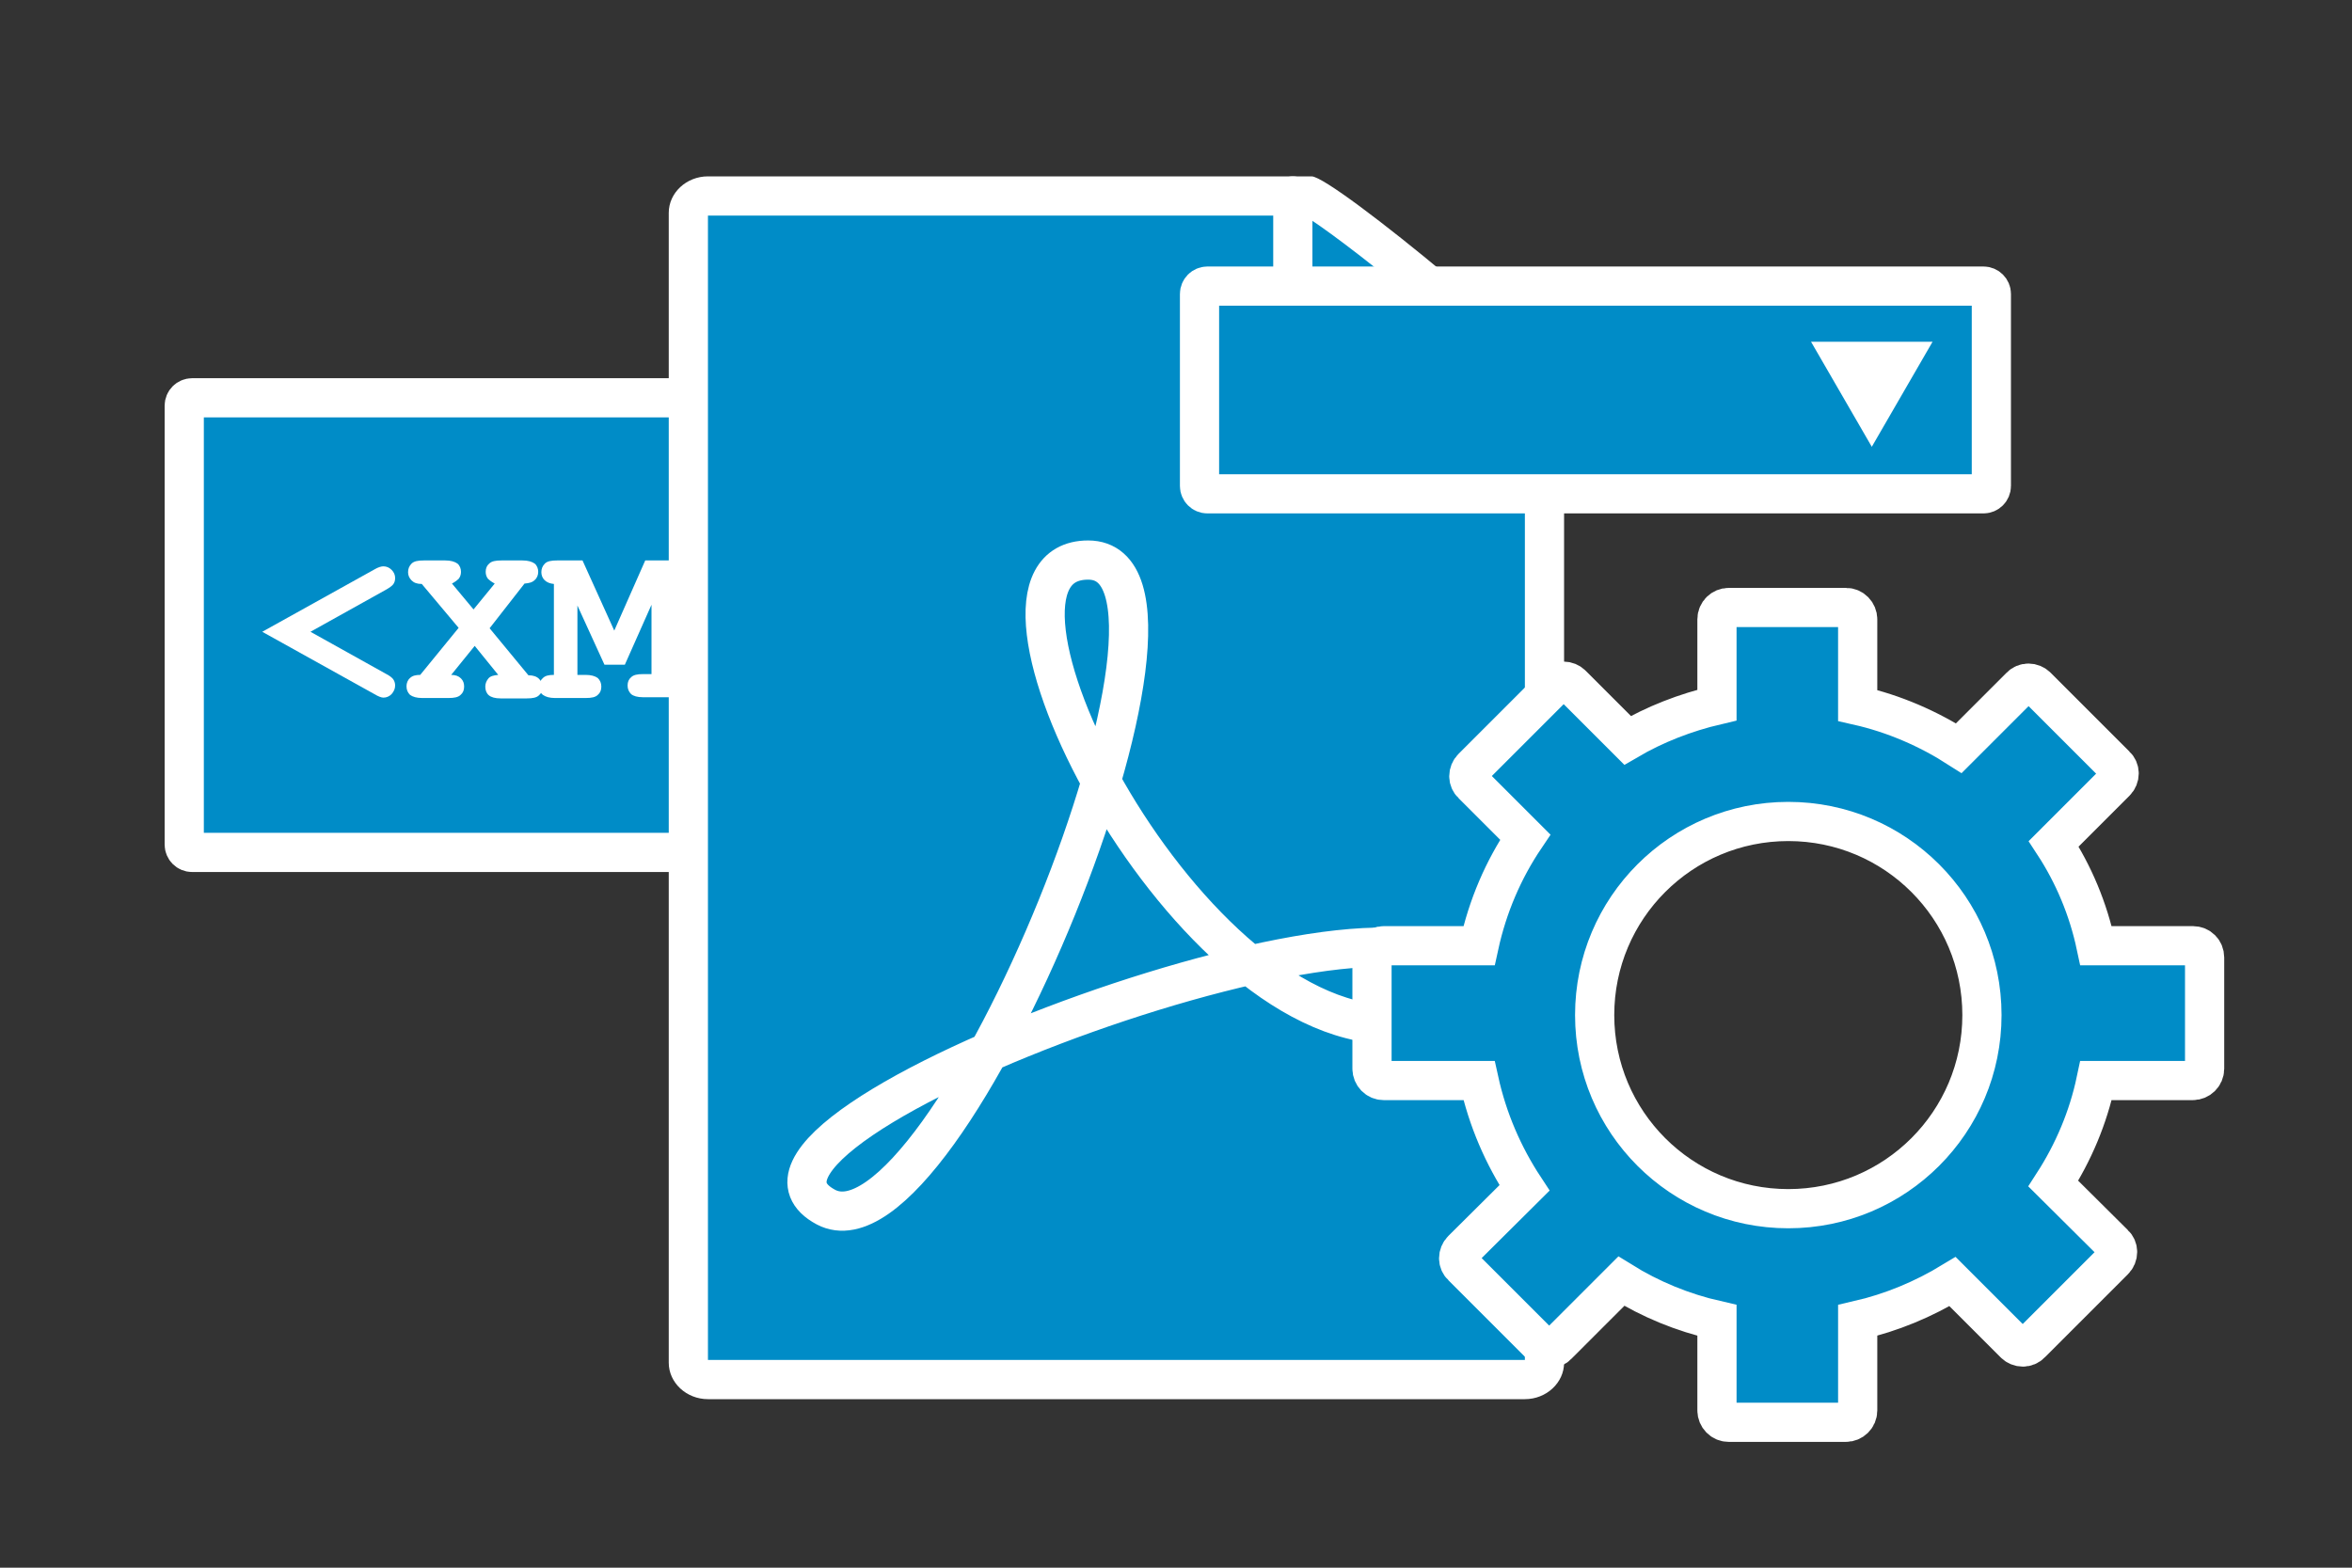<?xml version="1.0" encoding="utf-8"?>
<!-- Generator: Adobe Illustrator 26.3.1, SVG Export Plug-In . SVG Version: 6.00 Build 0)  -->
<svg version="1.1" id="Layer_1" xmlns="http://www.w3.org/2000/svg" xmlns:xlink="http://www.w3.org/1999/xlink" x="0px" y="0px"
	 width="600px" height="400px" viewBox="0 0 600 400" style="enable-background:new 0 0 600 400;" xml:space="preserve">
<rect x="0" y="0" width="600" height="400" fill="#333333" stroke="none"/>
<style type="text/css">
	.st0{fill:#008cc7;stroke:#FFFFFF;stroke-width:10;stroke-miterlimit:10;}
	.st1{fill:#FFFFFF;}
	.st2{fill:#008cc7;}
	.st3{fill:none;stroke:#FFFFFF;stroke-width:10;stroke-linecap:round;stroke-miterlimit:10;}
	.st4{fill:none;stroke:#FFFFFF;stroke-width:10;stroke-miterlimit:10;}
</style>
<path class="st0" d="M263,217.5H49c-1.1,0-2-0.9-2-2v-112c0-1.1,0.9-2,2-2h214c1.1,0,2,0.9,2,2v112C265,216.6,264.1,217.5,263,217.5
	z"/>
<g>
	<path class="st1" d="M79.2,161.2l19.2,10.7c1,0.5,1.6,1,1.9,1.4c0.3,0.4,0.5,1,0.5,1.6c0,0.8-0.3,1.5-0.9,2.2
		c-0.6,0.6-1.3,0.9-2.1,0.9c-0.5,0-1.3-0.3-2.3-0.9l-28.6-15.9l28.6-15.9c1-0.6,1.8-0.8,2.3-0.8c0.8,0,1.5,0.3,2.1,0.9
		c0.6,0.6,0.9,1.3,0.9,2.1c0,0.7-0.2,1.2-0.5,1.6c-0.3,0.4-1,0.9-1.9,1.4L79.2,161.2z"/>
	<path class="st1" d="M124.9,160.3l9.9,12c1.2,0,2.1,0.3,2.7,0.9s0.9,1.3,0.9,2.1c0,0.9-0.3,1.6-0.9,2.1c-0.6,0.6-1.6,0.8-3.1,0.8
		h-6.7c-1.4,0-2.4-0.3-3-0.8s-0.9-1.3-0.9-2.2c0-0.8,0.3-1.5,0.8-2.1s1.4-0.8,2.5-0.9l-6-7.4l-6,7.4c1.1,0,1.9,0.3,2.5,0.9
		c0.6,0.6,0.8,1.3,0.8,2.1c0,0.9-0.3,1.6-0.9,2.1c-0.6,0.6-1.6,0.8-3.1,0.8h-6.7c-1.4,0-2.4-0.3-3.1-0.8c-0.6-0.6-0.9-1.3-0.9-2.2
		c0-0.8,0.3-1.6,0.9-2.1c0.6-0.6,1.5-0.8,2.6-0.8l9.8-12l-9.4-11.2c-1.2,0-2-0.3-2.6-0.9c-0.6-0.6-0.9-1.3-0.9-2.1
		c0-0.9,0.3-1.6,0.9-2.2c0.6-0.6,1.6-0.8,3.1-0.8l5.5,0c1.4,0,2.4,0.3,3.1,0.8c0.6,0.5,0.9,1.3,0.9,2.1c0,0.7-0.2,1.3-0.6,1.8
		c-0.3,0.3-0.8,0.7-1.7,1.2l5.5,6.6l5.4-6.6c-0.9-0.5-1.4-0.9-1.7-1.2c-0.4-0.5-0.6-1.1-0.6-1.8c0-0.9,0.3-1.6,0.9-2.1
		c0.6-0.6,1.6-0.8,3.1-0.8l5.4,0c1.4,0,2.4,0.3,3.1,0.8c0.6,0.5,0.9,1.3,0.9,2.1c0,0.8-0.3,1.6-0.9,2.1c-0.6,0.6-1.4,0.8-2.6,0.9
		L124.9,160.3z"/>
	<path class="st1" d="M147.3,154.5v17.7h2.1c1.4,0,2.4,0.3,3.1,0.8c0.6,0.6,0.9,1.3,0.9,2.2c0,0.9-0.3,1.6-0.9,2.1
		c-0.6,0.6-1.6,0.8-3.1,0.8h-7.8c-1.4,0-2.4-0.3-3.1-0.8s-0.9-1.3-0.9-2.2c0-0.9,0.3-1.6,0.9-2.1c0.6-0.6,1.5-0.8,2.8-0.8V149
		c-1-0.1-1.8-0.4-2.4-1c-0.5-0.5-0.8-1.2-0.8-2c0-0.9,0.3-1.6,0.9-2.2c0.6-0.6,1.6-0.8,3.1-0.8l6.5,0l8.1,17.9l7.9-17.9l6.6,0
		c1.4,0,2.4,0.3,3.1,0.8c0.6,0.5,0.9,1.3,0.9,2.1c0,0.8-0.3,1.5-0.8,2s-1.3,0.9-2.3,1v23.2c1.3,0,2.2,0.3,2.8,0.8
		c0.6,0.6,0.9,1.3,0.9,2.1c0,0.9-0.3,1.6-0.9,2.1s-1.6,0.8-3.1,0.8H164c-1.4,0-2.4-0.3-3-0.8c-0.6-0.6-0.9-1.3-0.9-2.2
		c0-0.9,0.3-1.6,0.9-2.1c0.6-0.6,1.6-0.8,3-0.8h2.2v-17.7l-6.8,15.3h-5.2L147.3,154.5z"/>
	<path class="st1" d="M189.7,149v23.2h12.8v-5.6c0-1.4,0.3-2.4,0.8-3.1c0.6-0.6,1.3-0.9,2.2-0.9c0.9,0,1.6,0.3,2.1,0.9
		c0.6,0.6,0.8,1.6,0.8,3.1v11.6h-28.1c-1.4,0-2.4-0.3-3.1-0.8s-0.9-1.3-0.9-2.2c0-0.9,0.3-1.6,0.9-2.1c0.6-0.6,1.6-0.8,3.1-0.8h3.4
		V149h-3.4c-1.4,0-2.4-0.3-3.1-0.8s-0.9-1.3-0.9-2.2s0.3-1.6,0.9-2.2c0.6-0.6,1.6-0.8,3.1-0.8l12.9,0c1.4,0,2.4,0.3,3.1,0.8
		c0.6,0.5,0.9,1.3,0.9,2.1s-0.3,1.6-0.9,2.2c-0.6,0.6-1.6,0.8-3.1,0.8H189.7z"/>
	<path class="st1" d="M240,141.4l-19,41c-0.5,1-0.9,1.7-1.3,2c-0.5,0.4-1.1,0.6-1.8,0.6c-0.8,0-1.5-0.3-2.1-0.9s-0.9-1.2-0.9-2
		c0-0.5,0.2-1.3,0.7-2.3l19.1-41c0.5-1,0.9-1.7,1.3-2c0.5-0.4,1.1-0.6,1.8-0.6c0.8,0,1.5,0.3,2.1,0.9c0.6,0.6,0.9,1.2,0.9,2
		C240.7,139.6,240.5,140.4,240,141.4z"/>
	<path class="st1" d="M269.7,161.2l-19.2-10.7c-1-0.5-1.6-1-1.9-1.4c-0.3-0.4-0.5-1-0.5-1.6c0-0.8,0.3-1.5,0.9-2.1
		c0.6-0.6,1.3-0.9,2.1-0.9c0.5,0,1.3,0.3,2.3,0.8l28.6,15.9l-28.6,15.9c-1,0.6-1.8,0.9-2.3,0.9c-0.8,0-1.5-0.3-2.1-0.9
		c-0.6-0.6-0.9-1.3-0.9-2.2c0-0.7,0.2-1.2,0.5-1.6c0.3-0.4,1-0.9,1.9-1.4L269.7,161.2z"/>
</g>
<g>
	<g>
		<path class="st2" d="M180.6,352c-2.8,0-5-1.9-5-4.3V54.3c0-2.4,2.2-4.3,5-4.3H334c8.1,3.5,54.6,42.3,60,50.1v247.6
			c0,2.4-2.2,4.3-5,4.3H180.6z M394.3,100.6C394.3,100.6,394.3,100.6,394.3,100.6z"/>
		<path class="st1" d="M332.7,55c3.7,2.2,14.2,9.8,29.3,22.4c15.2,12.7,23.9,21,27,24.4V347H180.6V55H332.7 M334.6,45h-154
			c-5.5,0-10,4.2-10,9.3v293.4c0,5.1,4.5,9.3,10,9.3H389c5.5,0,10-4.2,10-9.3V99C399,93.9,340.1,45,334.6,45L334.6,45z"/>
	</g>
	<g>
		<line class="st3" x1="329.8" y1="50" x2="329.8" y2="105"/>
	</g>
	<line class="st3" x1="389.8" y1="105" x2="329.8" y2="105"/>
</g>
<path class="st4" d="M372,251.8c0-36.5-199.4,35.9-161.3,56.2c30.6,16.2,104.2-165.1,66.9-165.1c-35.9,0,23.1,118.5,77.2,118.5
	C368,261.4,372,259,372,251.8z"/>
<g>
	<path class="st0" d="M506,126H308c-1.1,0-2-0.9-2-2V75c0-1.1,0.9-2,2-2h198c1.1,0,2,0.9,2,2v49C508,125.1,507.1,126,506,126z"/>
	<polygon class="st1" points="477.5,114 493,87.2 462,87.2 	"/>
</g>
<path class="st0" d="M559.4,241.3h-24.7c-2-9.4-5.7-18.2-10.8-26l15.8-15.8c1.2-1.2,1.2-3.1,0-4.2l-20.1-20.1
	c-1.2-1.2-3.1-1.2-4.2,0l-15.7,15.7c-7.8-5-16.5-8.8-25.8-10.9V158c0-1.6-1.3-3-3-3H441c-1.6,0-3,1.3-3,3v21.9
	c-8.1,1.9-15.8,4.9-22.8,9L401,174.7c-1.2-1.2-3.1-1.2-4.2,0l-21.2,21.2c-1.2,1.2-1.2,3.1,0,4.2l13.5,13.5
	c-5.6,8.3-9.6,17.6-11.8,27.7h-24.3c-1.6,0-3,1.3-3,3v28.4c0,1.6,1.3,3,3,3h24.3c2.2,10,6.2,19.2,11.6,27.4L373,318.9
	c-1.2,1.2-1.2,3.1,0,4.2l20.1,20.1c1.2,1.2,3.1,1.2,4.2,0l16.3-16.3c7.4,4.6,15.6,8,24.4,10v23c0,1.6,1.3,3,3,3h29.9
	c1.6,0,3-1.3,3-3v-23c8.7-2,16.8-5.4,24.2-9.9l15.8,15.8c1.2,1.2,3.1,1.2,4.2,0l21.2-21.2c1.2-1.2,1.2-3.1,0-4.2L523.8,302
	c5.1-7.9,8.9-16.8,10.9-26.3h24.7c1.6,0,3-1.3,3-3v-28.4C562.4,242.6,561.1,241.3,559.4,241.3z M456.2,308.4
	c-27.3,0-49.4-22.1-49.4-49.4s22.1-49.4,49.4-49.4c27.3,0,49.4,22.1,49.4,49.4S483.5,308.4,456.2,308.4z"/>
</svg>
